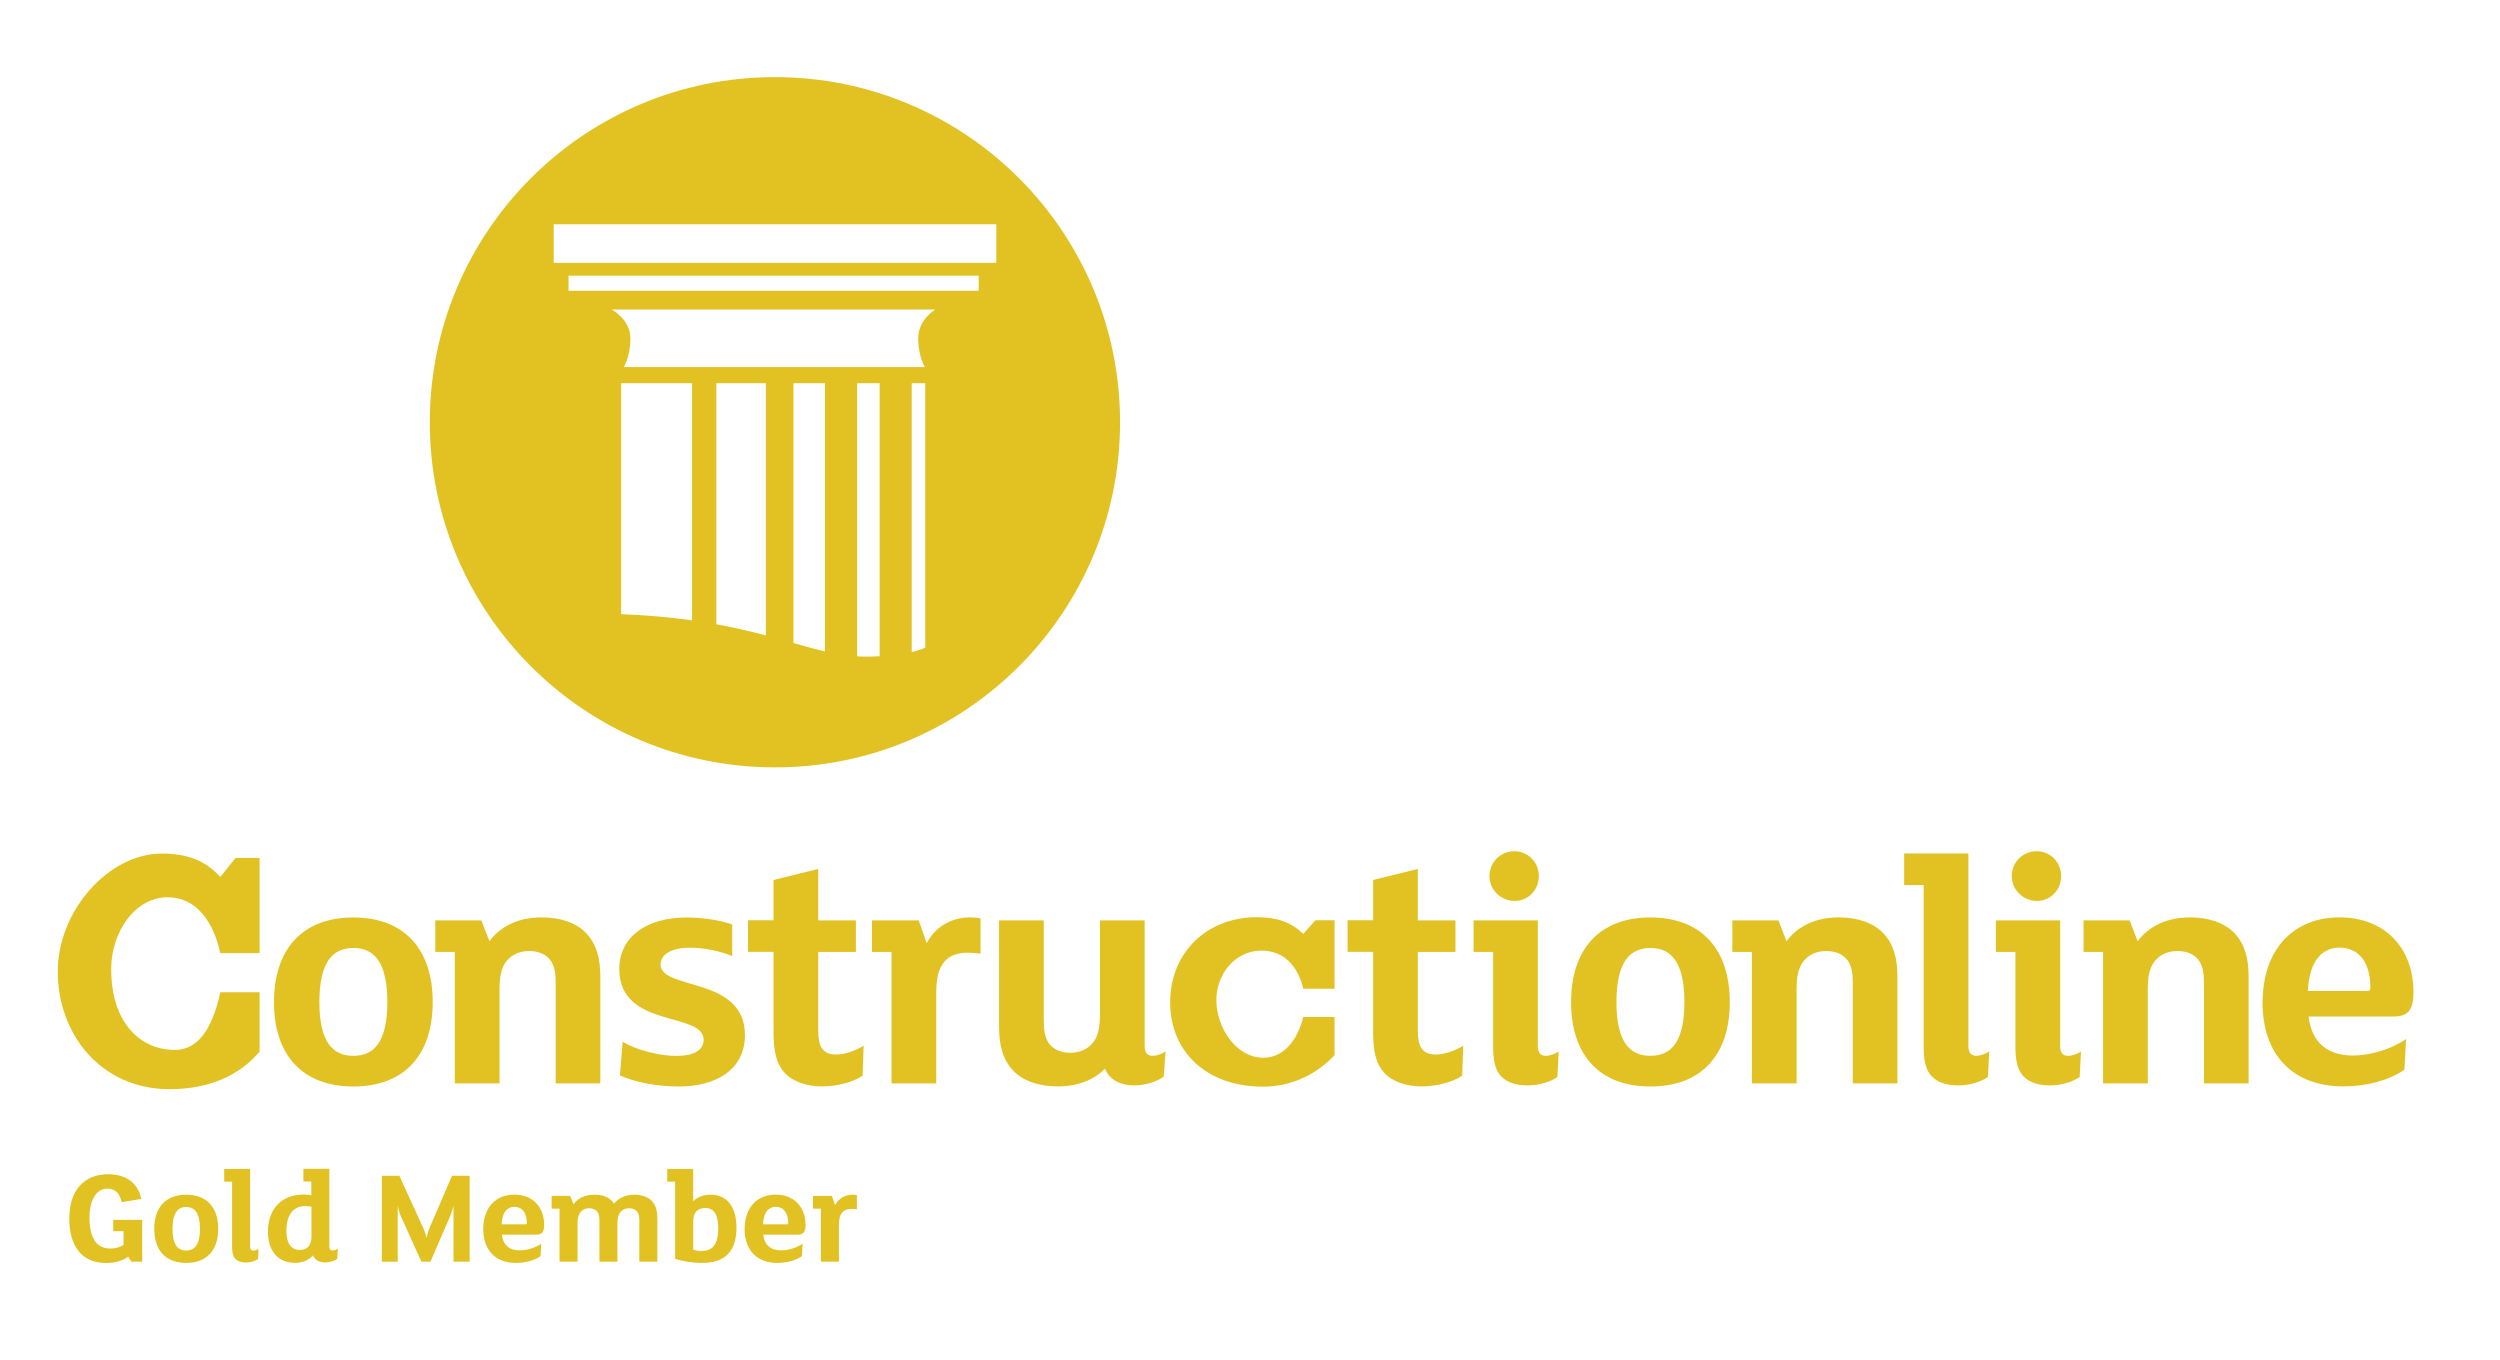 <?xml version="1.0" encoding="utf-8"?>
<!-- Generator: Adobe Illustrator 27.8.0, SVG Export Plug-In . SVG Version: 6.00 Build 0)  -->
<svg version="1.1" id="Layer_1" xmlns="http://www.w3.org/2000/svg" xmlns:xlink="http://www.w3.org/1999/xlink" x="0px" y="0px"
	 viewBox="0 0 300.83 163.64" style="enable-background:new 0 0 300.83 163.64;" xml:space="preserve">
<style type="text/css">
	.st0{fill:#E2C222;}
</style>
<g>
	<path class="st0" d="M93.25,9.28c-22.94,0-41.53,18.59-41.53,41.53s18.59,41.53,41.53,41.53s41.53-18.59,41.53-41.53
		S116.19,9.28,93.25,9.28z M83.28,74.65c-2.47-0.35-5.29-0.62-8.54-0.75V46.11h8.54V74.65z M92.16,76.46
		c-1.75-0.46-3.71-0.93-5.96-1.34V46.11h5.96V76.46z M99.27,78.39c-1.21-0.28-2.45-0.63-3.79-1.01V46.11h3.79V78.39z M105.85,78.97
		c-0.35,0.02-0.71,0.03-1.1,0.04c-0.55,0.02-1.09,0-1.61-0.03V46.11h2.71V78.97z M111.34,77.93c-0.4,0.18-0.93,0.38-1.63,0.54V46.11
		h1.63V77.93z M110.49,40.71c0,2.26,0.81,3.46,0.81,3.46H75.05c0,0,0.81-1.2,0.81-3.46c0-2.27-2.25-3.46-2.25-3.46h38.93
		C112.54,37.25,110.49,38.44,110.49,40.71z M117.77,34.99H68.41v-1.82h49.36V34.99z M119.88,31.63H66.63v-4.64h53.26V31.63z"/>
	<g>
		<path class="st0" d="M31.24,114.69h-4.73c-0.83-3.8-2.9-6.72-6.33-6.72c-3.96,0-6.8,4.23-6.8,8.62c0,6.55,3.56,9.75,7.64,9.75
			c3.25,0,4.72-3.4,5.49-6.94h4.73v7.14c-2.48,2.95-6.21,4.52-10.82,4.52c-8.4,0-13.47-6.75-13.47-14.14
			c0-7.3,6.1-14.21,12.52-14.21c3.07,0,5.26,0.85,7.04,2.82l1.83-2.29h2.9V114.69z"/>
		<path class="st0" d="M42.52,130.74c-6.15,0-9.55-3.8-9.55-10.15c0-6.35,3.4-10.19,9.55-10.19s9.55,3.84,9.55,10.19
			C52.07,126.93,48.67,130.74,42.52,130.74z M42.52,114.07c-2.51,0-4.09,1.74-4.09,6.51s1.58,6.47,4.09,6.47
			c2.51,0,4.09-1.7,4.09-6.47S45.03,114.07,42.52,114.07z"/>
		<path class="st0" d="M72.25,130.37h-5.38V118.4c0-1.29-0.12-2.14-0.65-2.87c-0.53-0.69-1.38-1.09-2.55-1.09
			c-1.29,0-2.18,0.53-2.75,1.25c-0.65,0.85-0.81,1.94-0.81,3.44v11.24h-5.38v-15.82h-2.35v-3.8h5.54l0.97,2.51
			c1.29-1.74,3.44-2.87,6.27-2.87c2.31,0,4.17,0.65,5.38,1.9c1.25,1.33,1.7,3.03,1.7,5.26V130.37z"/>
		<path class="st0" d="M81.72,130.74c-2.47,0-5.14-0.44-7.12-1.33l0.32-4.05c1.7,1.01,4.45,1.7,6.43,1.7c2.1,0,3.32-0.65,3.32-1.94
			c0-3.44-10.15-1.29-10.15-8.53c0-3.88,3.32-6.19,8.09-6.19c1.86,0,4.09,0.32,5.5,0.85v3.8c-1.38-0.57-3.2-1.01-5.14-1.01
			c-2.02,0-3.48,0.73-3.48,2.02c0,3.15,10.15,1.38,10.15,8.49C89.65,128.67,86.21,130.74,81.72,130.74z"/>
		<path class="st0" d="M103.8,129.44c-1.13,0.77-3.07,1.29-4.89,1.29c-1.9,0-3.52-0.61-4.45-1.58c-1.01-1.09-1.38-2.51-1.38-5.06
			v-9.55h-3.07v-3.8h3.07v-4.85l5.38-1.33v6.19h4.53v3.8h-4.53v9.47c0,1.86,0.49,2.87,2.14,2.87c1.13,0,2.39-0.49,3.32-1.05
			L103.8,129.44z"/>
		<path class="st0" d="M118,114.76c-0.4-0.08-1.09-0.12-1.58-0.12c-1.17,0-2.14,0.32-2.79,1.09c-0.77,0.93-0.97,2.14-0.97,3.84v10.8
			h-5.38v-15.82h-2.35v-3.8h5.62l0.97,2.75c0.97-1.94,2.95-3.11,5.22-3.11c0.49,0,0.89,0.04,1.25,0.12V114.76z"/>
		<path class="st0" d="M140.04,129.56c-0.89,0.61-2.18,1.05-3.6,1.05c-1.54,0-2.95-0.65-3.48-2.02c-1.29,1.33-3.24,2.14-5.66,2.14
			c-2.31,0-4.17-0.65-5.38-1.9c-1.25-1.33-1.7-3.03-1.7-5.26v-12.82h5.38v11.97c0,1.29,0.12,2.14,0.65,2.87
			c0.53,0.69,1.38,1.09,2.55,1.09c1.29,0,2.18-0.53,2.75-1.25c0.65-0.85,0.81-1.94,0.81-3.44v-11.24h5.38v15.09
			c0,0.85,0.32,1.21,0.97,1.21c0.49,0,1.21-0.28,1.54-0.53L140.04,129.56z"/>
		<path class="st0" d="M160.6,118.98h-3.77c-0.66-2.73-2.31-4.59-5.04-4.59c-3.15,0-5.42,2.8-5.42,5.96c0,3.34,2.4,6.93,5.65,6.93
			c2.59,0,4.19-2.36,4.8-4.9h3.77v4.59c-1.98,2.12-4.94,3.79-8.62,3.79c-6.69,0-11.16-4.1-11.16-10.17
			c0-5.93,4.38-10.22,10.41-10.22c2.45,0,4.19,0.61,5.6,2.02l1.46-1.65h2.31V118.98z"/>
		<path class="st0" d="M175.95,129.44c-1.13,0.77-3.07,1.29-4.89,1.29c-1.9,0-3.52-0.61-4.45-1.58c-1.01-1.09-1.38-2.51-1.38-5.06
			v-9.55h-3.07v-3.8h3.07v-4.85l5.38-1.33v6.19h4.53v3.8h-4.53v9.47c0,1.86,0.49,2.87,2.14,2.87c1.13,0,2.39-0.49,3.32-1.05
			L175.95,129.44z"/>
		<path class="st0" d="M187.4,129.6c-0.77,0.53-2.1,1.01-3.56,1.01c-1.66,0-2.79-0.49-3.44-1.38c-0.53-0.73-0.73-1.86-0.73-3.15
			v-11.53h-2.35v-3.8h7.73v15.09c0,0.85,0.32,1.21,0.97,1.21c0.49,0,1.21-0.28,1.54-0.53L187.4,129.6z M182.26,108.41
			c-1.66,0-3.03-1.33-3.03-2.99c0-1.66,1.33-2.99,2.99-2.99c1.66,0,2.95,1.33,2.95,2.99C185.17,107.07,183.92,108.41,182.26,108.41z
			"/>
		<path class="st0" d="M198.6,130.74c-6.15,0-9.55-3.8-9.55-10.15c0-6.35,3.4-10.19,9.55-10.19c6.15,0,9.55,3.84,9.55,10.19
			C208.15,126.93,204.75,130.74,198.6,130.74z M198.6,114.07c-2.51,0-4.09,1.74-4.09,6.51s1.58,6.47,4.09,6.47s4.09-1.7,4.09-6.47
			S201.11,114.07,198.6,114.07z"/>
		<path class="st0" d="M228.33,130.37h-5.38V118.4c0-1.29-0.12-2.14-0.65-2.87c-0.53-0.69-1.38-1.09-2.55-1.09
			c-1.29,0-2.18,0.53-2.75,1.25c-0.65,0.85-0.81,1.94-0.81,3.44v11.24h-5.38v-15.82h-2.35v-3.8h5.54l0.97,2.51
			c1.29-1.74,3.44-2.87,6.27-2.87c2.31,0,4.17,0.65,5.38,1.9c1.25,1.33,1.7,3.03,1.7,5.26V130.37z"/>
		<path class="st0" d="M239.21,129.6c-0.77,0.53-2.1,1.01-3.56,1.01c-1.66,0-2.79-0.49-3.44-1.38c-0.53-0.73-0.73-1.86-0.73-3.15
			v-19.58h-2.35v-3.8h7.73v23.14c0,0.85,0.32,1.21,0.97,1.21c0.49,0,1.21-0.28,1.54-0.53L239.21,129.6z"/>
		<path class="st0" d="M250.25,129.6c-0.77,0.53-2.1,1.01-3.56,1.01c-1.66,0-2.79-0.49-3.44-1.38c-0.53-0.73-0.73-1.86-0.73-3.15
			v-11.53h-2.35v-3.8h7.73v15.09c0,0.85,0.32,1.21,0.97,1.21c0.49,0,1.21-0.28,1.54-0.53L250.25,129.6z M245.11,108.41
			c-1.66,0-3.03-1.33-3.03-2.99c0-1.66,1.33-2.99,2.99-2.99c1.66,0,2.95,1.33,2.95,2.99C248.02,107.07,246.77,108.41,245.11,108.41z
			"/>
		<path class="st0" d="M270.59,130.37h-5.38V118.4c0-1.29-0.12-2.14-0.65-2.87c-0.53-0.69-1.38-1.09-2.55-1.09
			c-1.29,0-2.18,0.53-2.75,1.25c-0.65,0.85-0.81,1.94-0.81,3.44v11.24h-5.38v-15.82h-2.35v-3.8h5.54l0.97,2.51
			c1.29-1.74,3.44-2.87,6.27-2.87c2.31,0,4.17,0.65,5.38,1.9c1.25,1.33,1.7,3.03,1.7,5.26V130.37z"/>
		<path class="st0" d="M287.99,122.32h-10.19c0.36,3.16,2.31,4.69,5.3,4.69c2.26,0,4.73-0.81,6.43-1.98l-0.2,3.68
			c-1.86,1.33-4.69,2.02-7.32,2.02c-6.27,0-9.75-3.96-9.75-10.07c0-6.47,3.76-10.27,9.26-10.27c5.34,0,8.9,3.56,8.9,9.02
			C290.41,121.51,289.81,122.32,287.99,122.32z M281.51,114.03c-2.06,0-3.64,1.58-3.8,5.22h7.16c0.28,0,0.36-0.12,0.36-0.4
			C285.24,115.77,283.82,114.03,281.51,114.03z"/>
		<g>
			<path class="st0" d="M17.1,151.82h-1.31l-0.36-0.59c-0.69,0.47-1.58,0.75-2.65,0.75c-3.12,0-4.44-2.25-4.44-5.34
				c0-3.46,1.81-5.34,4.69-5.34c2.25,0,3.61,1.16,3.97,2.97l-2.35,0.39c-0.23-0.96-0.7-1.63-1.71-1.63c-1.42,0-2.17,1.47-2.17,3.49
				c0,2.37,0.78,3.72,2.53,3.72c0.6,0,1.18-0.18,1.57-0.44v-1.65h-1.24v-1.36h3.48V151.82z"/>
			<path class="st0" d="M22.41,151.97c-2.48,0-3.85-1.53-3.85-4.1c0-2.56,1.37-4.11,3.85-4.11c2.48,0,3.85,1.55,3.85,4.11
				C26.26,150.43,24.89,151.97,22.41,151.97z M22.41,145.24c-1.01,0-1.65,0.7-1.65,2.63c0,1.93,0.64,2.61,1.65,2.61
				c1.01,0,1.65-0.69,1.65-2.61C24.06,145.94,23.42,145.24,22.41,145.24z"/>
			<path class="st0" d="M31.05,151.51c-0.31,0.21-0.85,0.41-1.44,0.41c-0.67,0-1.13-0.2-1.39-0.56c-0.21-0.29-0.29-0.75-0.29-1.27
				v-7.9h-0.95v-1.53h3.12v9.34c0,0.34,0.13,0.49,0.39,0.49c0.2,0,0.49-0.11,0.62-0.21L31.05,151.51z"/>
			<path class="st0" d="M40.58,151.49c-0.36,0.24-0.9,0.42-1.47,0.42c-0.62,0-1.21-0.24-1.44-0.85c-0.47,0.56-1.26,0.9-2.16,0.9
				c-2.02,0-3.27-1.37-3.27-3.76c0-2.68,1.6-4.46,4.31-4.46c0.31,0,0.64,0.03,0.91,0.08v-1.65h-0.95v-1.53h3.12v9.34
				c0,0.34,0.11,0.49,0.38,0.49c0.2,0,0.51-0.11,0.64-0.21L40.58,151.49z M37.48,145.21c-0.18-0.05-0.46-0.08-0.75-0.08
				c-1.45,0-2.27,1.09-2.27,2.99c0,1.31,0.47,2.29,1.6,2.29c0.49,0,0.88-0.18,1.09-0.46c0.24-0.31,0.33-0.69,0.33-1.24V145.21z"/>
			<path class="st0" d="M56.5,151.82h-1.93v-6.76c-0.05,0.34-0.29,1.03-0.44,1.37l-2.33,5.39h-1.09l-2.43-5.37
				c-0.18-0.39-0.34-0.91-0.42-1.4v6.78h-1.91v-10.34h2.11l2.82,6.17c0.2,0.42,0.41,1.04,0.44,1.29h0.02
				c0.02-0.23,0.21-0.88,0.39-1.29l2.66-6.17h2.12V151.82z"/>
			<path class="st0" d="M64.5,148.57h-4.11c0.15,1.27,0.93,1.89,2.14,1.89c0.91,0,1.91-0.33,2.6-0.8l-0.08,1.49
				c-0.75,0.54-1.89,0.82-2.96,0.82c-2.53,0-3.94-1.6-3.94-4.07c0-2.61,1.52-4.15,3.74-4.15c2.16,0,3.59,1.44,3.59,3.64
				C65.48,148.25,65.24,148.57,64.5,148.57z M61.89,145.22c-0.83,0-1.47,0.64-1.53,2.11h2.89c0.11,0,0.15-0.05,0.15-0.16
				C63.39,145.93,62.82,145.22,61.89,145.22z"/>
			<path class="st0" d="M79.1,151.82h-2.17v-4.83c0-0.51-0.02-0.85-0.24-1.16c-0.21-0.28-0.57-0.44-1-0.44
				c-0.46,0-0.83,0.2-1.06,0.49c-0.24,0.33-0.33,0.75-0.33,1.37v4.57h-2.17v-4.83c0-0.51-0.02-0.85-0.24-1.16
				c-0.21-0.28-0.57-0.44-1-0.44c-0.46,0-0.83,0.2-1.06,0.49c-0.24,0.33-0.33,0.75-0.33,1.37v4.57h-2.17v-6.38h-0.95v-1.53h2.24
				l0.39,1.01c0.46-0.67,1.31-1.16,2.5-1.16c1.01,0,1.88,0.29,2.38,1.08c0.47-0.6,1.29-1.08,2.42-1.08c1.06,0,1.89,0.36,2.33,1
				c0.31,0.44,0.46,1,0.46,1.91V151.82z"/>
			<path class="st0" d="M87.64,150.86c-0.73,0.8-1.83,1.11-3.23,1.11c-1.08,0-2.3-0.21-3.17-0.49v-9.29h-0.95v-1.53h3.12v3.9
				c0.47-0.49,1.18-0.8,2.06-0.8c2.11,0,3.15,1.52,3.15,4C88.62,149.05,88.31,150.14,87.64,150.86z M84.87,145.36
				c-0.46,0-0.85,0.15-1.09,0.42c-0.26,0.28-0.36,0.65-0.36,1.24v3.36c0.18,0.08,0.69,0.16,0.95,0.16c0.57,0,1.01-0.13,1.34-0.42
				c0.52-0.46,0.72-1.26,0.72-2.32C86.42,146.14,85.91,145.36,84.87,145.36z"/>
			<path class="st0" d="M95.95,148.57h-4.11c0.15,1.27,0.93,1.89,2.14,1.89c0.91,0,1.91-0.33,2.6-0.8l-0.08,1.49
				c-0.75,0.54-1.89,0.82-2.96,0.82c-2.53,0-3.94-1.6-3.94-4.07c0-2.61,1.52-4.15,3.74-4.15c2.16,0,3.59,1.44,3.59,3.64
				C96.93,148.25,96.69,148.57,95.95,148.57z M93.34,145.22c-0.83,0-1.47,0.64-1.53,2.11h2.89c0.11,0,0.15-0.05,0.15-0.16
				C94.84,145.93,94.27,145.22,93.34,145.22z"/>
			<path class="st0" d="M103.11,145.52c-0.16-0.03-0.44-0.05-0.64-0.05c-0.47,0-0.87,0.13-1.13,0.44c-0.31,0.38-0.39,0.87-0.39,1.55
				v4.36h-2.17v-6.38h-0.95v-1.53h2.27l0.39,1.11c0.39-0.78,1.19-1.26,2.11-1.26c0.2,0,0.36,0.02,0.51,0.05V145.52z"/>
		</g>
	</g>
</g>
</svg>
